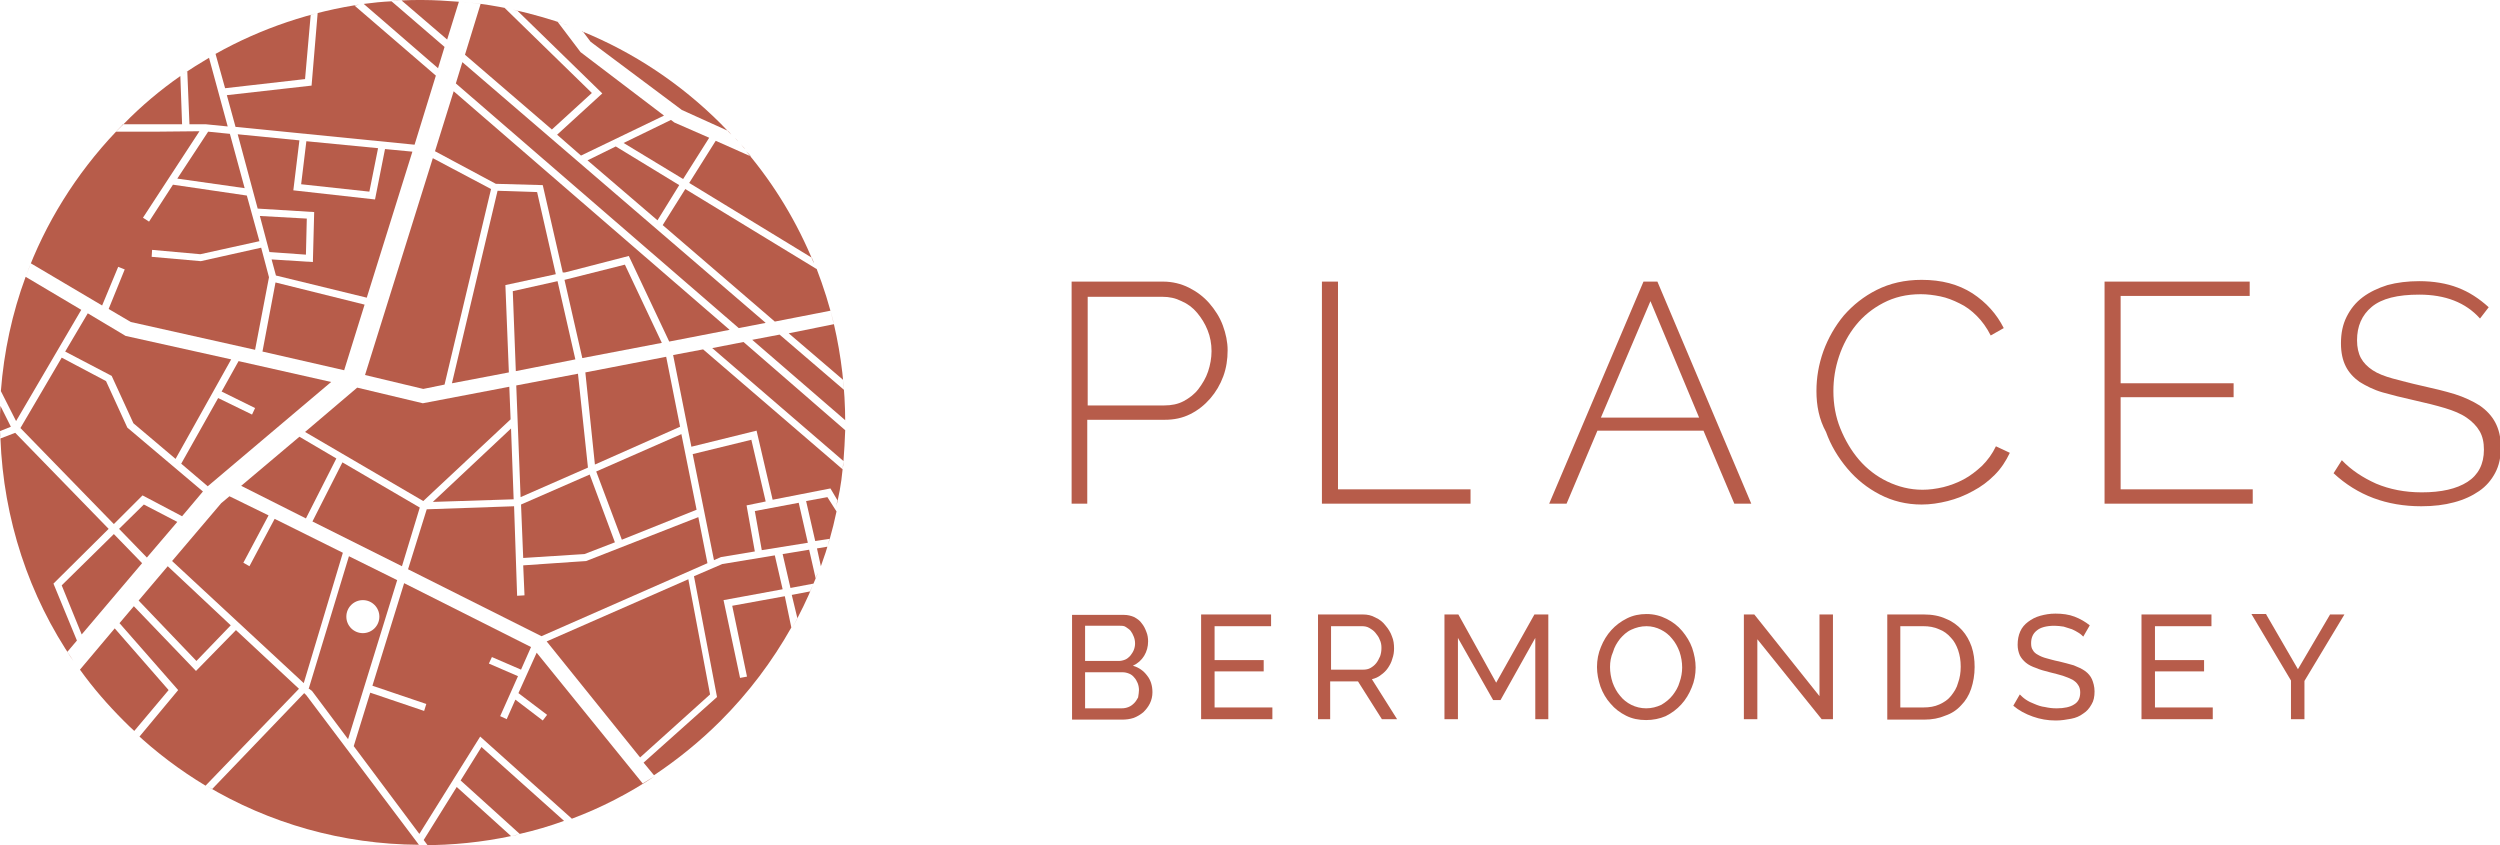 <?xml version="1.0" encoding="utf-8"?>
<!-- Generator: Adobe Illustrator 24.1.2, SVG Export Plug-In . SVG Version: 6.00 Build 0)  -->
<svg version="1.1" id="Layer_1" xmlns="http://www.w3.org/2000/svg" xmlns:xlink="http://www.w3.org/1999/xlink" x="0px" y="0px"
	 viewBox="0 0 575.3 194.5" style="enable-background:new 0 0 575.3 194.5;" xml:space="preserve">
<style type="text/css">
	.st0{fill:#B75C4A;}
</style>
<path class="st0" d="M246.6,115.9V64.8h21c2.2,0,4.2,0.5,6,1.4c1.8,0.9,3.4,2.1,4.7,3.6c1.3,1.5,2.4,3.2,3.1,5.1
	c0.7,1.9,1.1,3.8,1.1,5.7c0,2.1-0.3,4.1-1,6c-0.7,1.9-1.7,3.6-3,5.1c-1.3,1.5-2.8,2.7-4.6,3.6c-1.8,0.9-3.7,1.3-5.9,1.3h-17.8v19.3
	H246.6z M250.3,93.3h17.6c1.7,0,3.2-0.3,4.5-1c1.3-0.7,2.5-1.6,3.4-2.8c0.9-1.2,1.7-2.5,2.2-4s0.8-3.1,0.8-4.7
	c0-1.7-0.3-3.3-0.9-4.8c-0.6-1.5-1.4-2.8-2.4-4c-1-1.2-2.2-2.1-3.6-2.7c-1.4-0.7-2.8-1-4.4-1h-17.2V93.3z"/>
<path class="st0" d="M304.2,115.9V64.8h3.7v47.8h30.5v3.3H304.2z"/>
<path class="st0" d="M378.2,64.8h3.2l21.6,51.1h-3.9L392,99.1h-24.4l-7.1,16.8h-4L378.2,64.8z M391,96.1l-11.2-26.8l-11.4,26.8H391z
	"/>
<path class="st0" d="M418,90c0-3.1,0.5-6.1,1.6-9.2c1.1-3,2.7-5.8,4.7-8.2c2.1-2.4,4.6-4.4,7.6-5.9c3-1.5,6.4-2.3,10.3-2.3
	c4.6,0,8.4,1,11.7,3.1c3.2,2.1,5.6,4.8,7.2,8l-3,1.7c-0.9-1.8-2-3.3-3.2-4.5c-1.2-1.2-2.5-2.2-4-2.9c-1.4-0.7-2.9-1.3-4.4-1.6
	c-1.5-0.3-3-0.5-4.5-0.5c-3.3,0-6.1,0.7-8.6,2c-2.5,1.3-4.6,3-6.3,5.1c-1.7,2.1-3,4.5-3.9,7.2c-0.9,2.7-1.3,5.3-1.3,8
	c0,3,0.5,5.9,1.6,8.6c1.1,2.7,2.5,5.1,4.3,7.2c1.8,2.1,4,3.8,6.5,5c2.5,1.2,5.2,1.9,8.1,1.9c1.5,0,3.1-0.2,4.8-0.6
	c1.6-0.4,3.2-1,4.7-1.8c1.5-0.8,2.9-1.9,4.2-3.1c1.3-1.3,2.4-2.8,3.2-4.5l3.2,1.5c-0.9,1.9-2,3.6-3.5,5.1c-1.5,1.5-3.1,2.7-5,3.7
	c-1.8,1-3.8,1.8-5.8,2.3c-2,0.5-4,0.8-6,0.8c-3.5,0-6.7-0.8-9.6-2.3c-2.9-1.5-5.4-3.5-7.5-6c-2.1-2.5-3.8-5.3-4.9-8.4
	C418.6,96.5,418,93.3,418,90z"/>
<path class="st0" d="M518.4,112.6v3.3h-34.1V64.8h33.4v3.3H488v20.1h26v3.2h-26v21.2H518.4z"/>
<path class="st0" d="M570.7,73.3c-3.3-3.7-8-5.5-14-5.5c-5,0-8.6,0.9-10.9,2.8c-2.3,1.9-3.4,4.5-3.4,7.7c0,1.6,0.3,3,0.9,4.1
	c0.6,1.1,1.5,2,2.7,2.8c1.2,0.8,2.8,1.4,4.6,1.9c1.9,0.5,4.1,1.1,6.8,1.7c2.7,0.6,5.2,1.2,7.5,1.9c2.2,0.7,4.1,1.6,5.7,2.6
	c1.6,1.1,2.8,2.4,3.6,3.9c0.8,1.5,1.3,3.4,1.3,5.7c0,2.3-0.4,4.2-1.3,5.9c-0.9,1.7-2.1,3.1-3.7,4.2c-1.6,1.1-3.5,2-5.8,2.6
	c-2.2,0.6-4.7,0.9-7.5,0.9c-8,0-14.7-2.5-20.2-7.6l1.9-3c2.2,2.3,4.8,4,7.9,5.4c3.1,1.3,6.6,2,10.5,2c4.5,0,8-0.8,10.5-2.4
	c2.5-1.6,3.8-4.1,3.8-7.4c0-1.7-0.3-3.1-1-4.3c-0.7-1.2-1.7-2.2-3-3.1c-1.3-0.9-3-1.6-5-2.2c-2-0.6-4.4-1.2-7.1-1.8
	c-2.7-0.6-5.1-1.2-7.2-1.8c-2.1-0.6-3.8-1.5-5.3-2.4c-1.4-1-2.5-2.2-3.2-3.6c-0.7-1.4-1.1-3.1-1.1-5.3c0-2.3,0.4-4.3,1.3-6.1
	c0.9-1.8,2.1-3.3,3.7-4.5s3.5-2.1,5.7-2.8c2.2-0.6,4.7-0.9,7.3-0.9c3.3,0,6.3,0.5,8.9,1.5c2.6,1,4.9,2.5,7.1,4.5L570.7,73.3z"/>
<g>
	<path class="st0" d="M265.2,159.3c0,0.9-0.2,1.8-0.6,2.6s-0.9,1.4-1.5,2c-0.6,0.5-1.4,1-2.2,1.3c-0.9,0.3-1.8,0.4-2.7,0.4h-11.5
		v-24.1h12c0.8,0,1.6,0.2,2.3,0.5c0.7,0.4,1.3,0.8,1.7,1.4c0.5,0.6,0.8,1.2,1.1,2c0.3,0.7,0.4,1.5,0.4,2.2c0,1.2-0.3,2.3-0.9,3.3
		c-0.6,1-1.5,1.8-2.6,2.3c1.4,0.4,2.5,1.2,3.3,2.3C264.8,156.5,265.2,157.8,265.2,159.3z M249.7,144v8.1h7.7c0.5,0,1-0.1,1.5-0.3
		c0.5-0.2,0.8-0.5,1.2-0.9c0.3-0.4,0.6-0.8,0.8-1.3c0.2-0.5,0.3-1,0.3-1.5c0-0.6-0.1-1.1-0.3-1.6c-0.2-0.5-0.4-0.9-0.7-1.3
		c-0.3-0.4-0.7-0.6-1.1-0.9s-0.9-0.3-1.4-0.3H249.7z M262.1,158.8c0-0.5-0.1-1.1-0.3-1.6c-0.2-0.5-0.5-1-0.8-1.3
		c-0.3-0.4-0.7-0.7-1.2-0.9c-0.5-0.2-1-0.3-1.5-0.3h-8.6v8.3h8.4c0.6,0,1.1-0.1,1.6-0.3c0.5-0.2,0.9-0.5,1.3-0.9
		c0.4-0.4,0.6-0.8,0.9-1.3C262,159.8,262.1,159.3,262.1,158.8z"/>
	<path class="st0" d="M292.8,162.8v2.7h-16.4v-24.1h16.1v2.7h-13v7.8h11.3v2.6h-11.3v8.3H292.8z"/>
	<path class="st0" d="M303.3,165.5v-24.1h10.3c1.1,0,2,0.2,2.9,0.7c0.9,0.4,1.7,1,2.3,1.8c0.6,0.7,1.2,1.6,1.5,2.5
		c0.4,0.9,0.5,1.9,0.5,2.8c0,0.8-0.1,1.6-0.4,2.4c-0.2,0.8-0.6,1.5-1,2.1c-0.4,0.6-1,1.2-1.6,1.6c-0.6,0.5-1.3,0.8-2.1,1l5.8,9.2
		h-3.5l-5.5-8.7h-6.4v8.7H303.3z M306.4,154.1h7.3c0.6,0,1.2-0.1,1.7-0.4c0.5-0.3,0.9-0.6,1.3-1.1c0.4-0.5,0.6-1,0.9-1.6
		c0.2-0.6,0.3-1.2,0.3-1.9c0-0.7-0.1-1.3-0.4-1.9c-0.2-0.6-0.6-1.1-1-1.6c-0.4-0.5-0.9-0.8-1.4-1.1s-1.1-0.4-1.7-0.4h-7.1V154.1z"/>
	<path class="st0" d="M353.3,165.5v-18.7l-8,14.3h-1.7l-8.1-14.3v18.7h-3.1v-24.1h3.2l8.7,15.7l8.8-15.7h3.2v24.1H353.3z"/>
	<path class="st0" d="M378.8,165.7c-1.7,0-3.2-0.3-4.6-1c-1.4-0.7-2.6-1.6-3.6-2.8c-1-1.1-1.8-2.5-2.3-3.9c-0.5-1.5-0.8-3-0.8-4.5
		c0-1.6,0.3-3.2,0.9-4.6c0.6-1.5,1.4-2.8,2.4-3.9c1-1.1,2.2-2,3.6-2.7c1.4-0.7,2.9-1,4.5-1c1.7,0,3.2,0.4,4.6,1.1
		c1.4,0.7,2.6,1.6,3.6,2.8c1,1.2,1.8,2.5,2.3,3.9c0.5,1.5,0.8,3,0.8,4.5c0,1.6-0.3,3.2-0.9,4.6c-0.6,1.5-1.4,2.8-2.4,3.9
		c-1,1.1-2.2,2-3.6,2.7C381.9,165.4,380.4,165.7,378.8,165.7z M370.5,153.5c0,1.2,0.2,2.4,0.6,3.6c0.4,1.1,1,2.2,1.7,3
		c0.7,0.9,1.6,1.6,2.6,2.1c1,0.5,2.2,0.8,3.4,0.8c1.3,0,2.4-0.3,3.5-0.8c1-0.6,1.9-1.3,2.6-2.2c0.7-0.9,1.3-1.9,1.6-3
		c0.4-1.1,0.6-2.3,0.6-3.4c0-1.2-0.2-2.4-0.6-3.6c-0.4-1.1-1-2.2-1.7-3c-0.7-0.9-1.6-1.6-2.6-2.1c-1-0.5-2.1-0.8-3.3-0.8
		c-1.3,0-2.4,0.3-3.5,0.8s-1.9,1.3-2.6,2.1c-0.7,0.9-1.3,1.9-1.6,3C370.7,151.1,370.5,152.3,370.5,153.5z"/>
	<path class="st0" d="M404.4,147.1v18.4h-3.1v-24.1h2.4l15,18.8v-18.8h3.1v24.1h-2.6L404.4,147.1z"/>
	<path class="st0" d="M434.3,165.5v-24.1h8.4c1.9,0,3.6,0.3,5.1,1c1.5,0.6,2.7,1.5,3.7,2.6c1,1.1,1.7,2.4,2.2,3.8
		c0.5,1.5,0.7,3,0.7,4.7c0,1.8-0.3,3.5-0.8,5c-0.5,1.5-1.3,2.8-2.3,3.8c-1,1.1-2.2,1.9-3.7,2.4c-1.4,0.6-3,0.9-4.8,0.9H434.3z
		 M451.2,153.4c0-1.4-0.2-2.6-0.6-3.8c-0.4-1.1-0.9-2.1-1.7-2.9c-0.7-0.8-1.6-1.5-2.7-1.9c-1.1-0.5-2.3-0.7-3.6-0.7h-5.3v18.7h5.3
		c1.4,0,2.6-0.2,3.7-0.7s2-1.1,2.7-2s1.3-1.8,1.6-3C451,156,451.2,154.8,451.2,153.4z"/>
	<path class="st0" d="M479.4,146.5c-0.3-0.3-0.6-0.6-1.1-0.9c-0.5-0.3-1-0.6-1.5-0.8c-0.6-0.2-1.2-0.4-1.9-0.6
		c-0.7-0.1-1.4-0.2-2.1-0.2c-1.9,0-3.3,0.4-4.1,1.1c-0.9,0.7-1.3,1.7-1.3,2.9c0,0.7,0.1,1.2,0.4,1.6c0.2,0.4,0.6,0.8,1.2,1.1
		c0.5,0.3,1.2,0.6,2,0.8c0.8,0.2,1.7,0.5,2.8,0.7c1.2,0.3,2.4,0.6,3.4,0.9c1,0.4,1.9,0.8,2.6,1.3c0.7,0.5,1.3,1.2,1.6,1.9
		s0.6,1.7,0.6,2.8c0,1.2-0.2,2.2-0.7,3c-0.5,0.9-1.1,1.6-1.9,2.1c-0.8,0.6-1.7,1-2.8,1.2s-2.2,0.4-3.5,0.4c-1.9,0-3.6-0.3-5.3-0.9
		s-3.2-1.4-4.5-2.5l1.5-2.6c0.4,0.4,0.8,0.8,1.4,1.2c0.6,0.4,1.2,0.7,2,1c0.7,0.3,1.5,0.6,2.4,0.7c0.9,0.2,1.7,0.3,2.7,0.3
		c1.7,0,3.1-0.3,4-0.9c1-0.6,1.4-1.5,1.4-2.8c0-0.7-0.2-1.3-0.5-1.7c-0.3-0.5-0.8-0.9-1.3-1.2c-0.6-0.3-1.3-0.6-2.2-0.9
		c-0.9-0.3-1.9-0.5-3-0.8c-1.2-0.3-2.3-0.6-3.2-1c-0.9-0.3-1.7-0.7-2.3-1.2c-0.6-0.5-1.1-1.1-1.4-1.7c-0.3-0.7-0.5-1.5-0.5-2.4
		c0-1.2,0.2-2.2,0.6-3.1s1-1.6,1.8-2.2c0.8-0.6,1.7-1.1,2.8-1.4s2.2-0.5,3.5-0.5c1.6,0,3.1,0.2,4.4,0.7c1.3,0.5,2.5,1.2,3.5,2
		L479.4,146.5z"/>
	<path class="st0" d="M509.2,162.8v2.7h-16.4v-24.1h16.1v2.7h-13v7.8h11.3v2.6h-11.3v8.3H509.2z"/>
	<path class="st0" d="M521.5,141.4l7.3,12.6l7.4-12.6h3.3l-9.2,15.3v8.8h-3.1v-8.9l-9.1-15.3H521.5z"/>
</g>
<polygon class="st0" points="70.4,58.6 70.6,50.3 59.8,49.7 62,58 "/>
<polygon class="st0" points="79.2,85.2 83.9,70.1 63.4,65 60.4,80.9 "/>
<polygon class="st0" points="20.2,72.1 15,80.9 25.7,86.5 30.7,97.4 40.4,105.6 53.2,82.7 28.9,77.3 "/>
<polygon class="st0" points="51,90.1 58.7,93.9 58,95.4 50.2,91.6 41.7,106.7 47.8,111.9 76.2,87.9 54.9,83.1 "/>
<polygon class="st0" points="77.4,105.5 68.9,100.5 55.5,111.8 70.4,119.3 "/>
<polygon class="st0" points="84,86.3 97.4,89.5 102.3,88.5 113,43.5 99.6,36.4 "/>
<polygon class="st0" points="47.9,30.3 40.8,41.1 56.3,43.3 52.9,30.8 "/>
<polygon class="st0" points="70.5,32.5 69.3,42.4 85,44.1 87,34.1 "/>
<polygon class="st0" points="123.6,44.2 114.5,43.9 104,88.2 117.1,85.7 116.3,65.6 127.9,63.1 "/>
<polygon class="st0" points="45.2,152.1 53.1,143.9 38.6,130.3 31.9,138.2 "/>
<polygon class="st0" points="96.6,116.8 78.8,106.4 71.9,120 92.5,130.3 "/>
<polygon class="st0" points="117.5,96.5 117.2,89 97.3,92.8 82.2,89.2 70.2,99.4 97.4,115.3 "/>
<polygon class="st0" points="117.6,98.6 99.6,115.5 118.2,114.9 "/>
<polygon class="st0" points="4.7,98.5 26.2,120.6 32.8,114 41.9,118.8 46.7,113.1 29.3,98.4 24.4,87.7 14.2,82.3 "/>
<path class="st0" d="M71.8,159l8.3,11.1l11.3-36.6l-11.1-5.5l-9.2,30.3l-0.1,0.1L71.8,159L71.8,159z M83.5,138.1
	c2.1,0,3.8,1.7,3.8,3.8c0,2.1-1.7,3.8-3.8,3.8c-2.1,0-3.8-1.7-3.8-3.8C79.7,139.8,81.4,138.1,83.5,138.1z"/>
<polygon class="st0" points="40.8,120.1 33.1,116.1 27.4,121.7 33.8,128.3 "/>
<polygon class="st0" points="72.3,48.8 72,60.3 62.5,59.7 63.5,63.4 84.4,68.5 94.9,34.9 88.6,34.3 88.6,34.3 86.3,45.9 67.5,43.8 
	68.9,32.3 54.7,30.9 59.3,48 "/>
<polygon class="st0" points="78.9,127.2 63.2,119.4 57.4,130.3 56,129.5 61.8,118.6 52.8,114.2 50.9,115.8 39.6,129.1 69.9,157.2 
	"/>
<polygon class="st0" points="170,75.5 176.2,74.3 106.4,14.3 104.9,19.2 "/>
<path class="st0" d="M129.8,188.9c0.6-0.2,1.2-0.4,1.7-0.6C131,188.5,130.4,188.7,129.8,188.9z"/>
<path class="st0" d="M118,2.2c0.4,0.1,0.8,0.2,1.1,0.3l19.5,19l-10.4,9.5l5.5,4.8l19.1-9.2L133.6,12L128.3,5
	c0.9,0.3,1.7,0.6,2.6,0.9C126.7,4.4,122.4,3.2,118,2.2z"/>
<path class="st0" d="M119.6,191.9c3.5-0.8,6.9-1.8,10.2-3l-19-17l-4.8,7.7L119.6,191.9z"/>
<path class="st0" d="M16.9,152.1c0.5,0.7,1,1.4,1.5,2.1C17.9,153.5,17.4,152.8,16.9,152.1z"/>
<path class="st0" d="M12.3,134.3L25,121.7L3.5,99.6l-3.4,1.3c0.7,18.5,6.5,36.2,16.8,51.2c-0.5-0.7-1-1.4-1.4-2.1l2.2-2.6
	L12.3,134.3z"/>
<path class="st0" d="M186.2,126.5l-6.1,1l1.8,7.8l5.3-1c0.2-0.4,0.3-0.8,0.5-1.2L186.2,126.5z"/>
<path class="st0" d="M183.5,142.3c-0.4,0.7-0.8,1.5-1.2,2.2c1.8-3.3,3.5-6.7,4.9-10.2c-0.3,0.6-0.5,1.2-0.8,1.8l-4.2,0.8
	L183.5,142.3z"/>
<path class="st0" d="M147.9,180.3l-24.4-30.1l-4.2,9.3l6.6,5l-1,1.3l-6.3-4.8l-2,4.5l-1.5-0.7l4.1-9.2l-6.7-2.9l0.7-1.5l6.7,2.9
	l2.3-5.2L93,134.2l-7.3,23.6l12.4,4.2l-0.5,1.6l-12.4-4.2l-3.8,12.3l15.1,20.2l14-22.4l21.1,18.9c6.7-2.5,13.1-5.8,19.1-9.8
	C149.8,179.1,148.9,179.7,147.9,180.3z"/>
<path class="st0" d="M172.8,36l-8.1-3.6l-6.1,9.7l28.2,17.2c0.2,0.4,0.4,0.8,0.5,1.3c-3.8-9.3-9-18-15.6-25.8
	C172.1,35.2,172.5,35.6,172.8,36z"/>
<polygon class="st0" points="154.4,27.6 143.5,32.9 157.2,41.2 163.2,31.7 155.2,28.2 "/>
<path class="st0" d="M108.1,0.6c0.8,0.1,1.7,0.2,2.5,0.3L107,12.6L127,29.8l9.2-8.4L116.1,1.8c0.3,0.1,0.7,0.1,1,0.2
	C114.1,1.4,111.2,0.9,108.1,0.6z"/>
<path class="st0" d="M108.1,0.6c-0.8-0.1-1.7-0.2-2.5-0.2C106.5,0.4,107.3,0.5,108.1,0.6z"/>
<polygon class="st0" points="132.4,82.7 128.3,64.7 118,67 118.7,85.4 "/>
<path class="st0" d="M132.7,6.6c-0.4-0.1-0.8-0.3-1.1-0.4C131.9,6.3,132.3,6.5,132.7,6.6z"/>
<polygon class="st0" points="100.1,34.8 114.1,42.3 124.9,42.6 129.5,62.7 130,62.7 144.7,58.9 154,78.6 167.9,75.9 104.4,21 "/>
<path class="st0" d="M191.1,71.5c0.3,1.1,0.6,2.1,0.8,3.2c-1-4.4-2.4-8.7-4-12.9c0,0,0,0,0,0.1l-30.2-18.4l-5.2,8.3l25.8,22.2
	L191.1,71.5z"/>
<polygon class="st0" points="135.2,36.9 151.3,50.7 156.3,42.6 141.7,33.7 "/>
<path class="st0" d="M0,99.1c0,0.6,0,1.2,0,1.7C0.1,100.3,0,99.7,0,99.1z"/>
<path class="st0" d="M134.1,7.2l1.8,2.4l21,15.7l10.6,4.8c0.3,0.3,0.6,0.6,0.8,0.9c-0.8-0.8-1.6-1.7-2.4-2.5
	c-9.3-9.3-20.2-16.5-32-21.3C134,7.2,134.1,7.2,134.1,7.2z"/>
<path class="st0" d="M181.5,76.7L194,87.4c0.1,0.8,0.1,1.6,0.2,2.3l-14.8-12.7l-6.3,1.2l21.4,18.5c0,0.2,0,0.3,0,0.5
	c0-7.7-0.9-15.3-2.6-22.6L181.5,76.7z"/>
<path class="st0" d="M170.5,33.2c0.3,0.4,0.6,0.7,1,1.1C171.1,34,170.8,33.6,170.5,33.2z"/>
<path class="st0" d="M169.1,31.7c0.3,0.3,0.6,0.7,0.9,1C169.7,32.3,169.4,32,169.1,31.7z"/>
<path class="st0" d="M193.9,108c0.1-0.7,0.1-1.3,0.2-2C194.1,106.7,194,107.4,193.9,108z"/>
<path class="st0" d="M188.2,131.8c-0.2,0.4-0.3,0.9-0.5,1.3C187.9,132.7,188.1,132.2,188.2,131.8z"/>
<path class="st0" d="M193.9,108l-32.1-27.6l-6.9,1.3l4.2,21.1l15-3.7l3.7,15.9l13.3-2.6l1.6,2.7c-0.1,0.8-0.3,1.6-0.5,2.4
	C193,114.5,193.6,111.3,193.9,108z"/>
<path class="st0" d="M171.1,78.7l-7.2,1.4l30.2,26c0.2-2.3,0.3-4.7,0.4-7.1L171.1,78.7z"/>
<path class="st0" d="M102.9,9.1l2.7-8.7c-2.8-0.2-5.6-0.4-8.4-0.4c-1.6,0-3.2,0-4.8,0.1L102.9,9.1z"/>
<path class="st0" d="M2.5,98.2l-2.4-4.8C0,94.6,0,95.9,0,97.3c0,0.6,0,1.2,0,1.9L2.5,98.2z"/>
<path class="st0" d="M117.6,192.4l-12.5-11.3l-7.6,12.2l0.9,1.2c-0.4,0-0.8,0-1.2,0C104.2,194.5,111,193.8,117.6,192.4z"/>
<path class="st0" d="M117.6,192.4c0.7-0.1,1.3-0.3,2-0.4C119,192.1,118.3,192.2,117.6,192.4z"/>
<path class="st0" d="M180.6,137.2l-12.1,2.2l3.4,16.3l-1.6,0.3l-3.8-17.9l13.6-2.5l-1.8-7.8l-12.1,2l-6.5,2.8l5.3,27.8l-16.9,15.1
	l2.4,2.9c5.4-3.6,10.6-7.8,15.3-12.5c6.5-6.5,11.9-13.7,16.3-21.5L180.6,137.2z"/>
<path class="st0" d="M92.5,0.1c-0.8,0-1.6,0.1-2.4,0.1C90.9,0.2,91.7,0.2,92.5,0.1z"/>
<path class="st0" d="M38.8,158.8l-12.4-14.2l-8,9.5c3,4.2,6.4,8.1,10.1,11.8c0.8,0.8,1.6,1.6,2.4,2.3L38.8,158.8z"/>
<path class="st0" d="M190.4,114.4l-4.9,0.9l2.1,9.2l3.3-0.5c-0.2,0.6-0.3,1.2-0.5,1.8l-2.4,0.4l0.9,4.1c1.5-4.1,2.7-8.3,3.6-12.6
	L190.4,114.4z"/>
<polygon class="st0" points="152.3,78.9 143.8,60.9 130.3,64.3 129.9,64.4 134,82.4 "/>
<path class="st0" d="M0.1,93.3c0-0.5,0-1,0.1-1.5C0.1,92.3,0.1,92.8,0.1,93.3z"/>
<path class="st0" d="M28.3,28.6l7.6,0l6,0l-0.4-11.1c-4.6,3.2-9,6.9-13,11c-0.6,0.6-1.2,1.2-1.8,1.8C27.2,29.7,27.8,29.2,28.3,28.6z
	"/>
<path class="st0" d="M83.7,0.9l17.1,14.8l1.5-4.9L90.1,0.3C88,0.4,85.9,0.6,83.7,0.9z"/>
<polygon class="st0" points="134.7,85.7 136.9,106.9 156.5,98.2 153.3,82.1 "/>
<path class="st0" d="M49.6,12.4l2.2,7.9l18.4-2.1l1.3-14.8C72,3.3,72.6,3.1,73.1,3l-1.4,16.7l-19.5,2.2l2,7.3l41.2,4.1l4.9-15.9
	L81.6,1.3C82.3,1.1,83,1,83.7,0.9C71.7,2.6,60.1,6.5,49.6,12.4z"/>
<path class="st0" d="M43.1,16.4l0.5,12.2l3.8,0l5,0.5l-4.3-15.8c-2.2,1.3-4.3,2.6-6.4,4.1C42.2,17.1,42.7,16.7,43.1,16.4z"/>
<polygon class="st0" points="185.9,124.9 183.8,115.7 173.7,117.6 175.3,126.6 "/>
<polygon class="st0" points="135.3,107.6 133,86 118.8,88.7 119.8,114.4 "/>
<path class="st0" d="M49.6,12.4c-0.5,0.3-1,0.6-1.5,0.9C48.6,13,49.1,12.7,49.6,12.4z"/>
<polygon class="st0" points="134.5,127.5 141.5,124.8 135.7,109.2 119.9,116.1 120.4,128.4 "/>
<polygon class="st0" points="160.3,117.3 156.8,99.9 137.2,108.5 143.1,124.2 "/>
<polygon class="st0" points="160.7,119 134.9,129.1 120.4,130.1 120.7,137 119,137.1 118.3,116.5 98.2,117.2 93.9,131 124.6,146.4 
	162.8,129.6 "/>
<path class="st0" d="M70.5,160l-0.5-0.5l-21.2,22.1c-0.5-0.3-1-0.6-1.5-0.9c14.7,8.8,31.5,13.6,49.1,13.7L70.5,160z"/>
<path class="st0" d="M26.7,30.3C17.5,40,10.4,51.4,5.9,63.7c0.4-1,0.8-2.1,1.2-3.1l16.4,9.7l3.7-8.9l1.5,0.6L25,71.1l5.1,3l28.6,6.4
	l3.2-16.7l-1.8-6.8l-13.9,3.1l-11.3-1l0.1-1.6l11.1,1l13.6-3l-2.9-10.5l-17-2.5L34.3,51l-1.4-0.9l13-19.9l-10,0.1L26.7,30.3z"/>
<polygon class="st0" points="165.9,128.2 173.7,126.9 171.8,116.3 176.2,115.4 172.9,101.2 159.4,104.5 164.3,128.9 "/>
<polygon class="st0" points="158.4,133.3 125.8,147.6 147.3,174.3 163.4,159.8 "/>
<polygon class="st0" points="32.7,129.6 26.2,122.9 14.2,134.7 18.8,146 "/>
<path class="st0" d="M3.7,96.9l15-25.6L5.9,63.7c-3.1,8.4-5,17.2-5.7,26.3L3.7,96.9z"/>
<path class="st0" d="M32.1,169.5c-0.4-0.4-0.8-0.7-1.2-1.1c5.1,4.8,10.6,8.9,16.4,12.4l21.5-22.3L54.3,145l-9.2,9.4l-14.3-14.9
	l-3.3,3.9L41,158.8L32.1,169.5z"/>
</svg>
